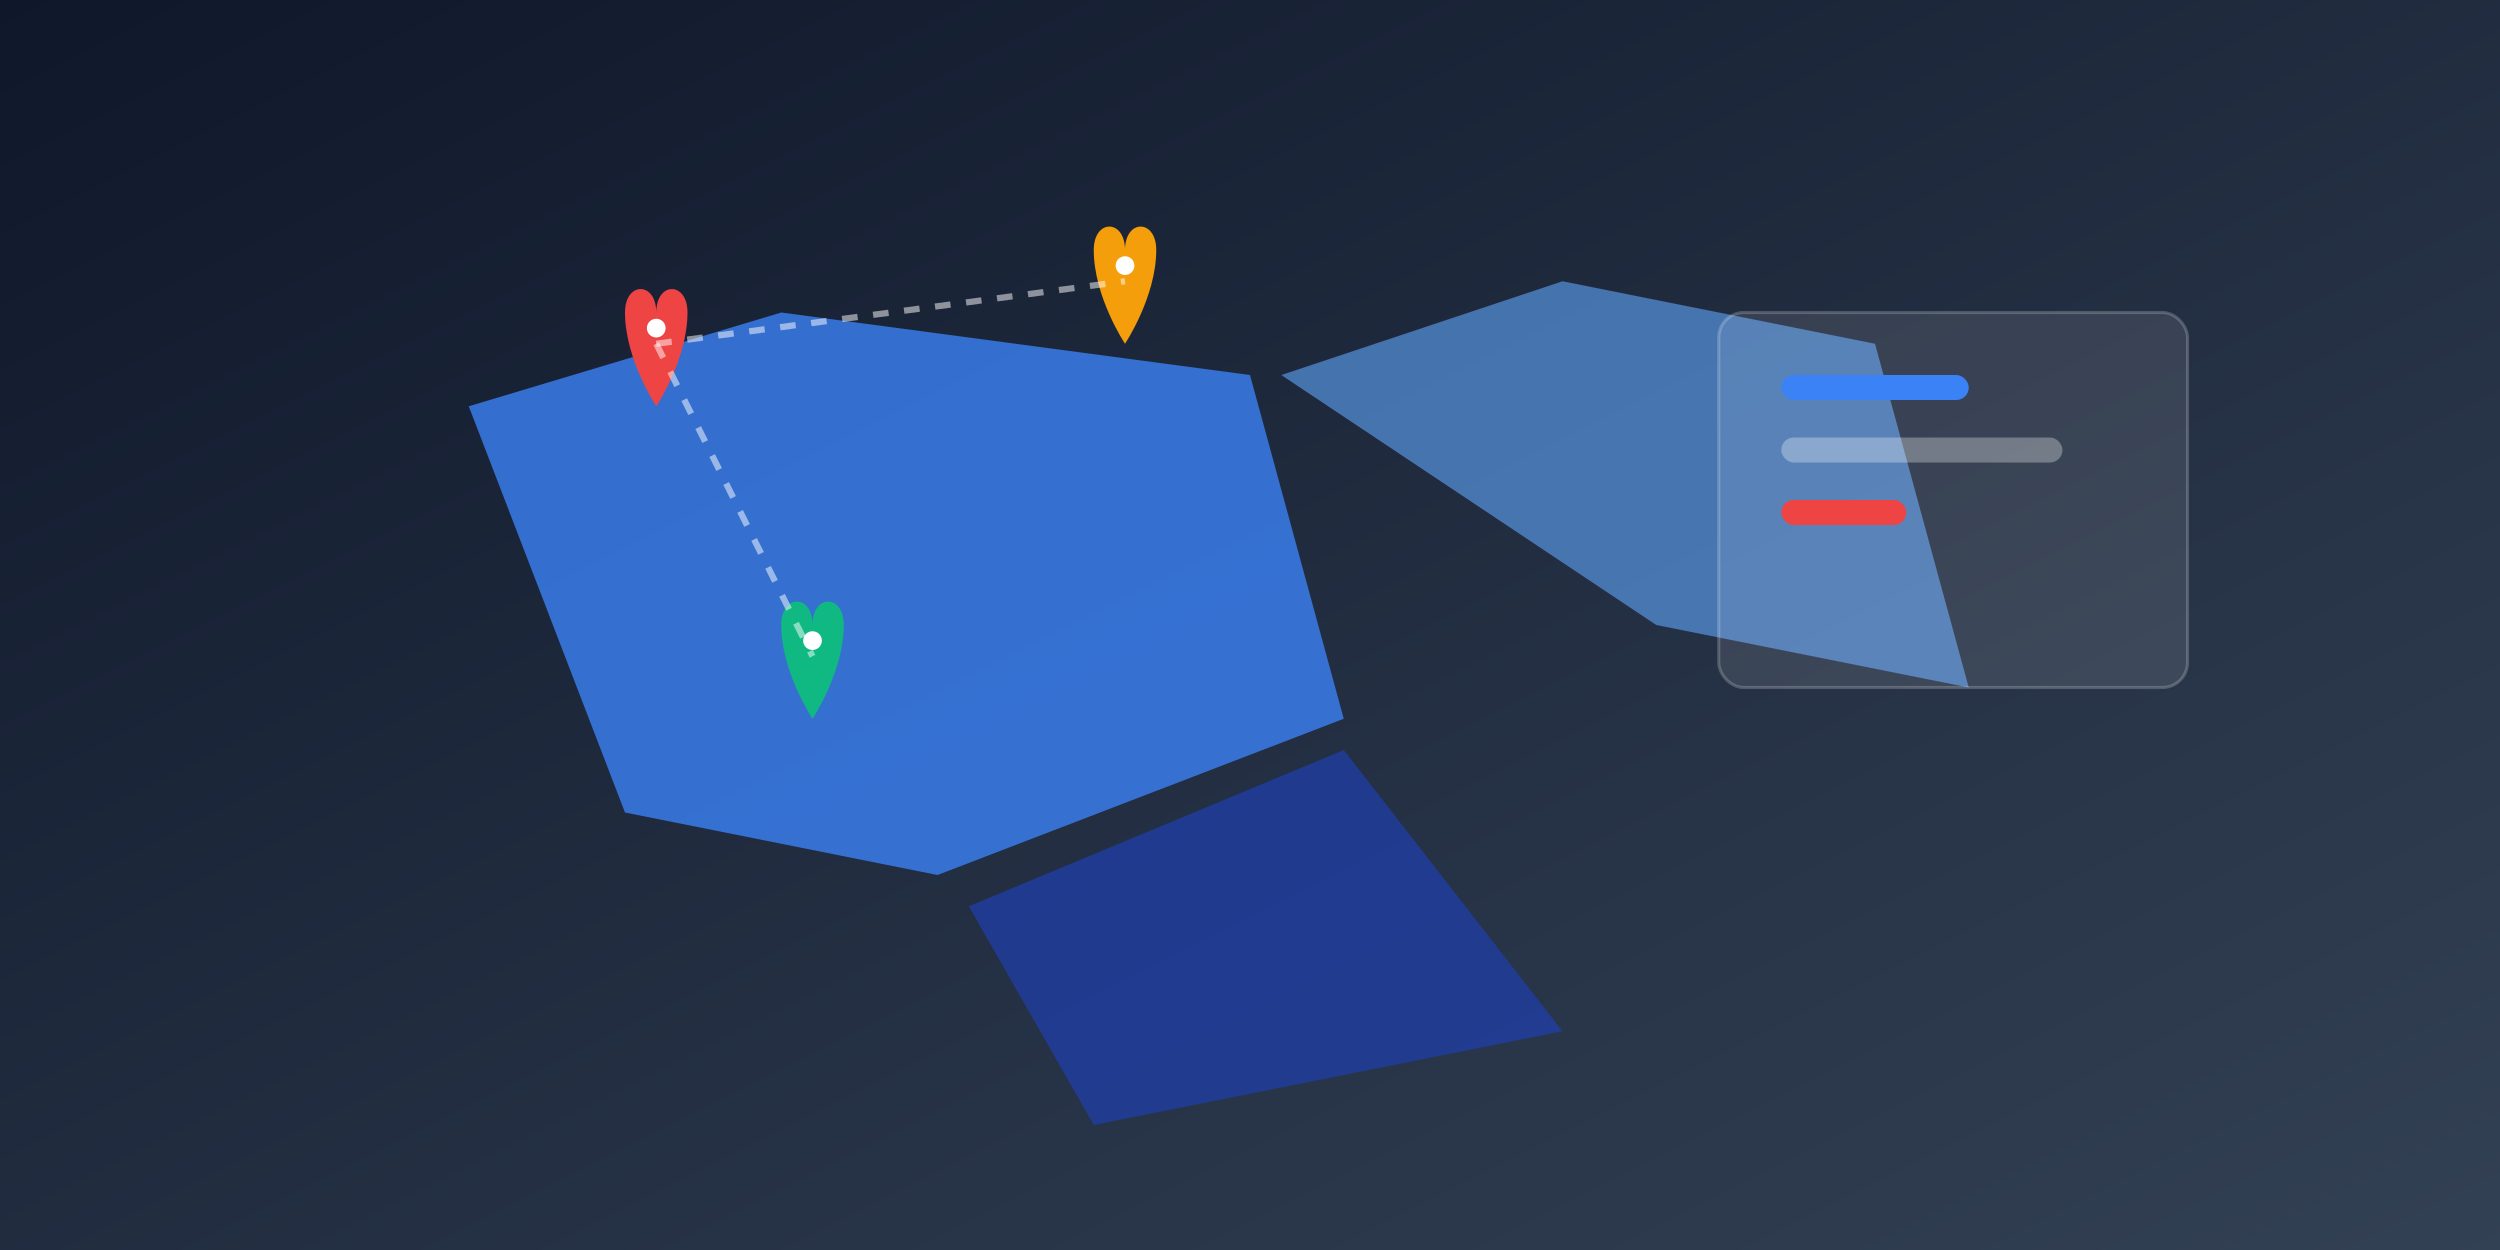 <svg viewBox="0 0 800 400" xmlns="http://www.w3.org/2000/svg">
  <rect x="0" y="0" width="800" height="400" fill="#333333" stroke="none"/>
  <defs>
    <linearGradient id="bg_school" x1="0%" y1="0%" x2="100%" y2="100%">
      <stop offset="0%" stop-color="#0F172A"/>
      <stop offset="100%" stop-color="#334155"/>
    </linearGradient>
  </defs>
  
  <rect width="800" height="400" fill="url(#bg_school)"/>
  
  <!-- Stylized Map/Region Blocks -->
  <g transform="translate(150, 80)" stroke="none">
    <path d="M0 50 L100 20 L250 40 L280 150 L150 200 L50 180 Z" fill="#3B82F6" opacity="0.8"/>
    <path d="M260 40 L350 10 L450 30 L480 140 L380 120 Z" fill="#60A5FA" opacity="0.6"/>
    <path d="M280 160 L350 250 L200 280 L160 210 Z" fill="#1E40AF" opacity="0.7"/>
  </g>
  
  <!-- Location Markers -->
  <g transform="translate(200, 100)">
    <path d="M10 0 C10 -10 20 -10 20 0 C20 15 10 30 10 30 C10 30 0 15 0 0 C0 -10 10 -10 10 0" fill="#EF4444"/>
    <circle cx="10" cy="5" r="3" fill="white"/>
  </g>
  
  <g transform="translate(350, 80)">
    <path d="M10 0 C10 -10 20 -10 20 0 C20 15 10 30 10 30 C10 30 0 15 0 0 C0 -10 10 -10 10 0" fill="#F59E0B"/>
    <circle cx="10" cy="5" r="3" fill="white"/>
  </g>

  <g transform="translate(250, 200)">
    <path d="M10 0 C10 -10 20 -10 20 0 C20 15 10 30 10 30 C10 30 0 15 0 0 C0 -10 10 -10 10 0" fill="#10B981"/>
    <circle cx="10" cy="5" r="3" fill="white"/>
  </g>

  <!-- Connection Lines -->
  <path d="M210 110 L360 90" stroke="white" stroke-width="2" stroke-dasharray="5,5" opacity="0.5"/>
  <path d="M210 110 L260 210" stroke="white" stroke-width="2" stroke-dasharray="5,5" opacity="0.5"/>

  <!-- Legend/UI Element -->
  <rect x="550" y="100" width="150" height="120" rx="8" fill="rgba(255,255,255,0.1)" stroke="rgba(255,255,255,0.2)"/>
  <rect x="570" y="120" width="60" height="8" rx="4" fill="#3B82F6"/>
  <rect x="570" y="140" width="90" height="8" rx="4" fill="rgba(255,255,255,0.3)"/>
   <rect x="570" y="160" width="40" height="8" rx="4" fill="#EF4444"/>
</svg>
